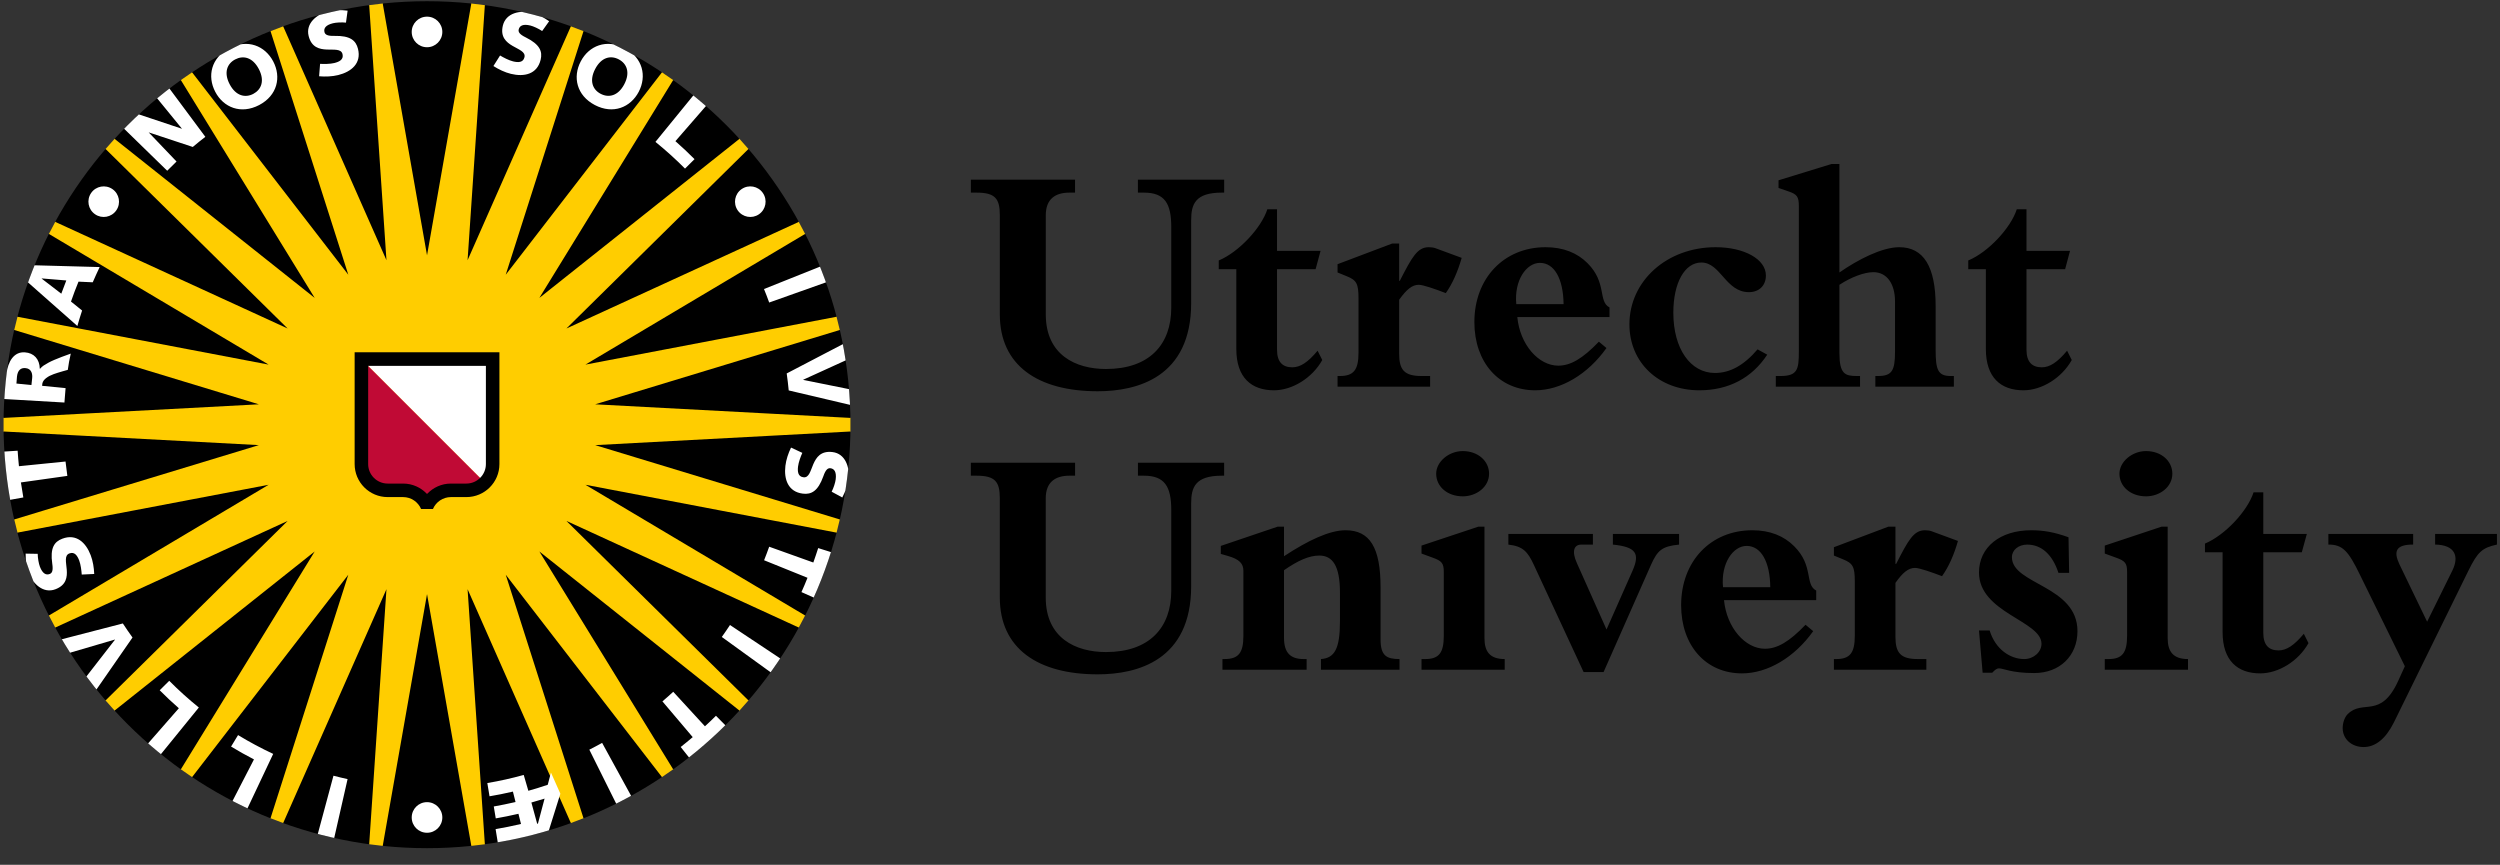 <?xml version="1.0" encoding="UTF-8" standalone="no"?>
<!DOCTYPE svg PUBLIC "-//W3C//DTD SVG 1.1//EN" "http://www.w3.org/Graphics/SVG/1.1/DTD/svg11.dtd">
<svg width="100%" height="100%" viewBox="0 0 159 55" version="1.1" xmlns="http://www.w3.org/2000/svg" xmlns:xlink="http://www.w3.org/1999/xlink" xml:space="preserve" xmlns:serif="http://www.serif.com/" style="fill-rule:evenodd;clip-rule:evenodd;stroke-linejoin:round;stroke-miterlimit:2;">
    <rect x="0" y="0" width="159" height="55" fill="#333333" stroke="none"/>
    <g transform="matrix(1,0,0,1,22.965,53.038)">
        <path d="M0,-52.055L0.511,-52.71L1.377,-52.815L2.031,-52.302L6.352,-52.302L7.006,-52.815L7.87,-52.71L8.383,-52.056L12.58,-51.021L13.337,-51.364L14.151,-51.054L14.492,-50.295L18.314,-48.291L19.131,-48.44L19.847,-47.947L19.997,-47.127L23.233,-44.263L24.061,-44.211L24.637,-43.56L24.588,-42.73L27.039,-39.179L27.833,-38.931L28.24,-38.16L27.993,-37.367L29.525,-33.326L30.238,-32.896L30.445,-32.051L30.016,-31.34L30.535,-27.051L31.122,-26.463L31.122,-25.59L30.535,-25.004L30.016,-20.719L30.447,-20.008L30.24,-19.16L29.527,-18.732L27.995,-14.691L28.242,-13.898L27.835,-13.125L27.043,-12.879L24.588,-9.324L24.637,-8.492L24.061,-7.842L23.233,-7.793L20.001,-4.929L19.851,-4.111L19.136,-3.615L18.318,-3.767L14.491,-1.76L14.151,-1L13.337,-0.691L12.579,-1.033L8.388,0.002L7.875,0.656L7.01,0.76L6.357,0.246L2.035,0.246L1.381,0.76L0.517,0.656L0.004,0.002L-4.192,-1.033L-4.949,-0.691L-5.763,-1L-6.106,-1.76L-9.927,-3.763L-10.744,-3.613L-11.461,-4.109L-11.61,-4.928L-14.846,-7.793L-15.675,-7.842L-16.253,-8.492L-16.204,-9.324L-18.655,-12.873L-19.449,-13.121L-19.854,-13.892L-19.607,-14.687L-21.139,-18.728L-21.85,-19.156L-22.059,-20.004L-21.629,-20.713L-22.15,-25.004L-22.738,-25.59L-22.738,-26.463L-22.15,-27.051L-21.63,-31.334L-22.061,-32.047L-21.852,-32.892L-21.141,-33.322L-19.608,-37.363L-19.856,-38.156L-19.451,-38.928L-18.658,-39.176L-16.203,-42.73L-16.253,-43.56L-15.675,-44.211L-14.846,-44.263L-11.615,-47.125L-11.466,-47.943L-10.748,-48.438L-9.931,-48.287L-6.105,-50.295L-5.763,-51.054L-4.949,-51.364L-4.192,-51.021L0,-52.055Z" style="fill:rgb(255,205,0);fill-rule:nonzero;"/>
    </g>
    <g transform="matrix(1,0,0,1,-45.13,-36.773)">
        <clipPath id="_clip1">
            <path d="M45.355,63.784C45.355,78.659 57.413,90.717 72.289,90.717C87.164,90.717 99.221,78.659 99.221,63.784C99.221,48.911 87.164,36.85 72.289,36.85C57.413,36.85 45.355,48.911 45.355,63.784Z" clip-rule="nonzero"/>
        </clipPath>
        <g clip-path="url(#_clip1)">
            <g transform="matrix(1,0,0,1,81.528,38.242)">
                <path d="M0,51.083L-6.66,36.003L-5.546,52.452M-18.479,0L-11.819,15.081L-12.933,-1.368M-24.32,2.952L-14.246,16.003L-19.262,0.296M-29.29,7.22L-16.384,17.478L-25.014,3.431M-33.091,12.548L-18.105,19.423L-29.845,7.847M-35.509,18.634L-19.314,21.72L-33.482,13.294M-36.398,25.122L-19.935,24.245L-35.71,19.452M-35.71,31.634L-19.935,26.841L-36.398,25.962M-33.482,37.792L-19.314,29.362L-35.509,32.448M-29.845,43.237L-18.105,31.663L-33.091,38.538M-25.014,47.653L-16.384,33.605L-29.29,43.866M-19.262,50.788L-14.246,35.083L-24.32,48.134M-12.933,52.452L-11.819,36.003L-18.479,51.083M-6.383,52.552L-9.239,36.315L-12.096,52.552M5.842,48.134L-4.233,35.083L0.782,50.788M10.809,43.866L-2.095,33.605L6.534,47.653M14.611,38.538L-0.373,31.663L11.365,43.237M17.027,32.448L0.835,29.362L15.001,37.792M17.918,25.962L1.456,26.841L17.23,31.634M17.23,19.452L1.456,24.245L17.918,25.122M15.001,13.294L0.835,21.72L17.027,18.634M11.365,7.847L-0.373,19.423L14.611,12.548M6.534,3.431L-2.095,17.478L10.809,7.22M0.782,0.296L-4.233,16.003L5.842,2.952M-5.546,-1.368L-6.66,15.081L0,0M-6.383,-1.469L-9.239,14.769L-12.096,-1.469" style="fill-rule:nonzero;"/>
            </g>
            <g transform="matrix(1,0,0,1,52.527,77.742)">
                <path d="M0,-27.591C0.305,-28.032 0.195,-28.638 -0.247,-28.943C-0.69,-29.247 -1.296,-29.138 -1.601,-28.695C-1.906,-28.253 -1.795,-27.648 -1.352,-27.343C-0.911,-27.036 -0.305,-27.148 0,-27.591M18.788,11.022C18.788,11.561 19.223,11.995 19.762,11.995C20.299,11.995 20.735,11.561 20.735,11.022C20.735,10.483 20.299,10.048 19.762,10.048C19.223,10.048 18.788,10.483 18.788,11.022M39.521,-27.591C39.825,-27.148 40.434,-27.036 40.875,-27.343C41.317,-27.648 41.427,-28.253 41.122,-28.695C40.818,-29.138 40.213,-29.247 39.771,-28.943C39.327,-28.638 39.217,-28.032 39.521,-27.591M19.762,-37.965C20.299,-37.965 20.735,-38.4 20.735,-38.938C20.735,-39.475 20.299,-39.91 19.762,-39.91C19.223,-39.91 18.788,-39.475 18.788,-38.938C18.788,-38.4 19.223,-37.965 19.762,-37.965M12.898,-36.118C13.296,-36.085 13.724,-36.099 14.114,-36.195C14.947,-36.402 15.601,-36.939 15.371,-37.863C15.24,-38.389 14.885,-38.709 13.874,-38.686C13.419,-38.672 13.277,-38.775 13.24,-38.926C13.18,-39.164 13.312,-39.375 13.778,-39.49C13.978,-39.54 14.335,-39.559 14.607,-39.53L14.711,-40.291C14.29,-40.342 13.876,-40.342 13.459,-40.239C12.752,-40.061 12.031,-39.487 12.232,-38.681C12.412,-37.956 12.912,-37.839 13.383,-37.818C13.854,-37.798 14.3,-37.874 14.387,-37.528C14.473,-37.174 14.169,-37.036 13.866,-36.961C13.601,-36.895 13.205,-36.895 12.96,-36.908L12.898,-36.118ZM7.211,-35.609C6.817,-36.359 7.051,-36.923 7.559,-37.189C8.072,-37.46 8.667,-37.331 9.062,-36.582C9.456,-35.831 9.224,-35.269 8.71,-34.997C8.201,-34.732 7.605,-34.861 7.211,-35.609M6.294,-35.128C6.814,-34.134 7.922,-33.679 9.087,-34.288C10.249,-34.9 10.501,-36.07 9.98,-37.063C9.458,-38.055 8.35,-38.512 7.19,-37.902C6.026,-37.292 5.772,-36.12 6.294,-35.128M-1.405,-4.464C-1.421,-4.864 -1.487,-5.286 -1.63,-5.661C-1.937,-6.464 -2.547,-7.046 -3.438,-6.706C-3.944,-6.513 -4.218,-6.124 -4.074,-5.122C-4.004,-4.669 -4.089,-4.519 -4.234,-4.464C-4.463,-4.374 -4.689,-4.48 -4.859,-4.927C-4.934,-5.122 -4.996,-5.474 -4.999,-5.745L-5.767,-5.759C-5.767,-5.333 -5.718,-4.923 -5.564,-4.521C-5.303,-3.841 -4.645,-3.196 -3.87,-3.493C-3.172,-3.759 -3.116,-4.269 -3.152,-4.739C-3.188,-5.208 -3.318,-5.644 -2.984,-5.771C-2.646,-5.9 -2.472,-5.614 -2.36,-5.321C-2.263,-5.068 -2.214,-4.673 -2.199,-4.427L-1.405,-4.464ZM42.913,-12.503C42.739,-12.144 42.602,-11.739 42.554,-11.341C42.452,-10.489 42.723,-9.687 43.668,-9.573C44.204,-9.509 44.628,-9.728 44.968,-10.679C45.116,-11.114 45.263,-11.208 45.418,-11.189C45.659,-11.161 45.811,-10.962 45.754,-10.487C45.73,-10.28 45.621,-9.939 45.496,-9.696L46.172,-9.329C46.367,-9.706 46.516,-10.089 46.566,-10.519C46.654,-11.243 46.371,-12.12 45.548,-12.218C44.804,-12.308 44.519,-11.88 44.33,-11.45C44.145,-11.017 44.058,-10.571 43.703,-10.614C43.342,-10.657 43.322,-10.991 43.359,-11.302C43.392,-11.573 43.529,-11.943 43.631,-12.167L42.913,-12.503ZM30.458,-36.584C30.851,-37.335 31.446,-37.462 31.954,-37.195C32.467,-36.926 32.7,-36.363 32.307,-35.611C31.914,-34.862 31.316,-34.734 30.804,-35.003C30.295,-35.269 30.064,-35.833 30.458,-36.584M29.538,-37.065C29.017,-36.071 29.271,-34.9 30.436,-34.288C31.596,-33.681 32.704,-34.136 33.226,-35.13C33.746,-36.122 33.492,-37.294 32.333,-37.902C31.168,-38.513 30.059,-38.057 29.538,-37.065M23.984,-36.769C24.323,-36.554 24.708,-36.367 25.098,-36.272C25.931,-36.068 26.76,-36.239 26.987,-37.164C27.115,-37.69 26.949,-38.138 26.044,-38.589C25.632,-38.787 25.556,-38.944 25.593,-39.095C25.65,-39.334 25.865,-39.46 26.332,-39.346C26.531,-39.297 26.857,-39.148 27.084,-38.995L27.529,-39.62C27.181,-39.861 26.814,-40.052 26.397,-40.156C25.688,-40.33 24.785,-40.154 24.586,-39.348C24.41,-38.622 24.798,-38.286 25.205,-38.049C25.611,-37.811 26.043,-37.672 25.958,-37.325C25.871,-36.972 25.537,-36.992 25.234,-37.065C24.968,-37.129 24.618,-37.313 24.407,-37.44L23.984,-36.769ZM0.39,-32.884L3.237,-30.109C3.432,-30.31 3.629,-30.503 3.831,-30.696L2.059,-32.55L4.864,-31.622C5.126,-31.843 5.392,-32.058 5.663,-32.267L3.291,-35.458L2.5,-34.835L4.18,-32.777L1.271,-33.749M-4.743,-23.261L-3.18,-23.132C-3.292,-22.851 -3.398,-22.573 -3.499,-22.29L-4.747,-23.249L-4.743,-23.261ZM-5.735,-23.112L-2.477,-20.236C-2.383,-20.568 -2.283,-20.896 -2.175,-21.22L-2.882,-21.79C-2.735,-22.218 -2.575,-22.64 -2.404,-23.056L-1.498,-23.015C-1.358,-23.339 -1.211,-23.665 -1.058,-23.984L-5.36,-24.101M-5.758,-17.556C-5.371,-17.513 -5.323,-17.148 -5.352,-16.909C-5.367,-16.771 -5.386,-16.612 -5.398,-16.48L-6.352,-16.575C-6.336,-16.734 -6.333,-16.878 -6.317,-17.023C-6.272,-17.423 -6.074,-17.593 -5.758,-17.556M-7.313,-15.601L-3.299,-15.368C-3.281,-15.675 -3.256,-15.98 -3.226,-16.284L-4.719,-16.431C-4.716,-16.464 -4.713,-16.527 -4.703,-16.579C-4.653,-16.845 -4.329,-17.05 -3.982,-17.175C-3.698,-17.28 -3.085,-17.446 -3.085,-17.446C-3.036,-17.792 -2.982,-18.126 -2.896,-18.48C-2.896,-18.48 -3.946,-18.116 -4.324,-17.898C-4.565,-17.761 -4.699,-17.693 -4.849,-17.517L-4.867,-17.521C-4.879,-18.134 -5.242,-18.521 -5.813,-18.56C-6.511,-18.611 -6.888,-17.98 -6.981,-17.212L-7.154,-17.226M-6.898,-9.154L-5.913,-9.331C-5.97,-9.648 -6.021,-9.968 -6.067,-10.286L-3.114,-10.702C-3.156,-10.999 -3.197,-11.318 -3.229,-11.616L-6.192,-11.318C-6.227,-11.648 -6.254,-11.978 -6.275,-12.304L-7.266,-12.241M-3.088,0.587L-0.089,-0.294L-0.083,-0.286L-1.995,2.175L-1.348,3.007L1.031,-0.423C0.819,-0.716 0.614,-1.015 0.416,-1.318L-3.612,-0.275M2.744,7.11L5.249,4.028C4.591,3.497 3.962,2.93 3.366,2.329L2.76,2.932C3.153,3.329 3.559,3.708 3.978,4.075L1.933,6.413M8.279,10.577L9.978,6.979C9.211,6.62 8.466,6.222 7.743,5.782L7.299,6.513C7.774,6.802 8.26,7.073 8.755,7.329L7.321,10.108M13.825,12.473L14.709,8.583C14.413,8.516 14.103,8.444 13.811,8.366L12.776,12.214M26.816,11.411L27.238,9.823C26.962,9.909 26.665,9.997 26.399,10.071L26.768,11.423L26.816,11.411ZM24.284,12.751L24.123,11.763C24.642,11.675 25.16,11.571 25.739,11.436L25.576,10.788C25.052,10.907 24.6,11.001 24.133,11.081L24.007,10.323C24.45,10.245 24.892,10.155 25.391,10.04L25.224,9.376C24.692,9.501 24.215,9.595 23.737,9.675L23.597,8.833C24.376,8.702 25.149,8.53 25.912,8.317L26.206,9.325C26.621,9.21 27.032,9.081 27.44,8.942L27.643,8.165L28.242,9.511L27.458,12.014M32.814,9.776L30.898,6.278C30.634,6.427 30.354,6.573 30.084,6.71L31.861,10.28M38.84,5.264L38.137,4.554C37.911,4.782 37.677,5.005 37.437,5.223L35.421,3.028C35.2,3.231 34.964,3.444 34.733,3.639L36.66,5.913C36.409,6.128 36.153,6.335 35.895,6.54L36.516,7.321M42.349,0.989L39.03,-1.218C38.865,-0.968 38.685,-0.702 38.51,-0.458L41.733,1.874M45.59,-5.812L44.64,-6.111C44.543,-5.804 44.438,-5.497 44.33,-5.193L41.523,-6.198C41.423,-5.917 41.313,-5.618 41.199,-5.337L43.96,-4.222C43.839,-3.915 43.709,-3.609 43.575,-3.312L44.492,-2.904M46.754,-16.189L43.688,-16.808L43.686,-16.818L46.523,-18.111L46.344,-19.152L42.637,-17.218C42.69,-16.857 42.73,-16.499 42.765,-16.138L46.814,-15.185M44.896,-24.066L41.193,-22.587C41.309,-22.306 41.423,-22.009 41.523,-21.728L45.273,-23.06M37.599,-34.337L35.559,-31.991C35.978,-31.622 36.384,-31.241 36.775,-30.847L36.17,-30.245C35.573,-30.847 34.946,-31.411 34.289,-31.945L36.795,-35.017" style="fill:white;fill-rule:nonzero;"/>
            </g>
        </g>
    </g>
    <g transform="matrix(1,0,0,1,30.852,24.019)">
        <path d="M0,6.683C-0.304,6.994 -0.725,7.185 -1.192,7.185L-2.173,7.185C-2.722,7.185 -3.209,7.451 -3.513,7.861L-3.875,7.861C-4.178,7.451 -4.666,7.185 -5.215,7.185L-6.194,7.185C-7.116,7.185 -7.862,6.439 -7.862,5.517L-7.862,-1.178" style="fill:rgb(192,10,53);fill-rule:nonzero;"/>
    </g>
    <g transform="matrix(1,0,0,1,22.99,30.702)">
        <path d="M0,-7.861L8.338,-7.861L8.338,-1.166C8.338,-0.709 8.157,-0.3 7.862,0" style="fill:white;fill-rule:nonzero;"/>
    </g>
    <g transform="matrix(1,0,0,1,30.903,31.511)">
        <path d="M0,-8.242L-7.488,-8.242L-7.488,-1.996C-7.488,-1.314 -6.932,-0.756 -6.245,-0.756L-5.266,-0.756C-4.668,-0.756 -4.14,-0.506 -3.758,-0.107L-3.731,-0.107C-3.348,-0.506 -2.82,-0.756 -2.224,-0.756L-1.243,-0.756C-0.556,-0.756 0,-1.314 0,-1.996L0,-8.242ZM0.86,-1.996C0.86,-0.836 -0.082,0.104 -1.243,0.104L-2.224,0.104C-2.738,0.104 -3.18,0.418 -3.369,0.863L-4.121,0.863C-4.309,0.418 -4.75,0.104 -5.266,0.104L-6.245,0.104C-7.407,0.104 -8.348,-0.836 -8.348,-1.996L-8.348,-9.105L0.86,-9.105L0.86,-1.996Z" style="fill-rule:nonzero;"/>
    </g>
    <g transform="matrix(1,0,0,1,128.885,13.072)">
        <path d="M0,9.171C0,9.955 0.359,10.289 0.972,10.289C1.48,10.289 1.964,9.973 2.582,9.233L2.879,9.825C2.242,10.967 0.972,11.751 -0.192,11.751C-1.631,11.751 -2.584,10.944 -2.584,9.126L-2.584,4.049L-3.704,4.049L-3.704,3.494C-2.433,2.967 -0.995,1.421 -0.617,0.237L0,0.237L0,2.883L2.768,2.883L2.457,4.049L0,4.049L0,9.171ZM-11.898,9.382C-11.898,10.714 -11.537,10.842 -10.797,10.842L-10.586,10.842L-10.586,11.518L-15.944,11.518L-15.944,10.842L-15.642,10.842C-14.561,10.842 -14.479,10.417 -14.479,9.295L-14.479,0.046C-14.479,-0.565 -14.587,-0.715 -15.157,-0.906L-15.771,-1.117L-15.771,-1.605L-12.405,-2.641L-11.898,-2.641L-11.898,4.257C-10.711,3.432 -9.191,2.65 -8.09,2.65C-6.539,2.65 -5.778,3.896 -5.778,6.395L-5.778,9.192C-5.778,10.442 -5.633,10.842 -4.826,10.842L-4.619,10.842L-4.619,11.518L-9.613,11.518L-9.613,10.842L-9.443,10.842C-8.555,10.842 -8.362,10.5 -8.362,9.295L-8.362,6.1C-8.362,4.959 -8.892,4.238 -9.737,4.238C-10.312,4.238 -11.156,4.553 -11.898,5.041L-11.898,9.382ZM-16.489,9.486C-17.463,10.967 -18.947,11.751 -20.807,11.751C-23.389,11.751 -25.254,9.992 -25.254,7.558C-25.254,4.787 -22.859,2.65 -19.772,2.65C-17.951,2.65 -16.574,3.412 -16.574,4.449C-16.574,5.082 -16.996,5.509 -17.656,5.509C-19.134,5.509 -19.449,3.624 -20.678,3.624C-21.738,3.624 -22.461,4.914 -22.461,6.818C-22.461,9.105 -21.377,10.649 -19.813,10.649C-18.858,10.649 -17.972,10.165 -17.104,9.147L-16.489,9.486ZM-29.441,6.271C-29.462,4.64 -30.034,3.647 -30.947,3.647C-31.813,3.647 -32.594,4.765 -32.449,6.271L-29.441,6.271ZM-26.714,9.063C-27.895,10.732 -29.612,11.751 -31.243,11.751C-33.55,11.751 -35.115,9.973 -35.115,7.412C-35.115,4.618 -33.228,2.65 -30.588,2.65C-29.462,2.65 -28.573,3.01 -27.919,3.666C-26.669,4.914 -27.261,6.1 -26.52,6.481L-26.52,7.095L-32.384,7.095C-32.215,8.852 -31.031,10.184 -29.78,10.184C-29,10.184 -28.237,9.743 -27.196,8.659L-26.714,9.063ZM-37.93,11.518L-43.817,11.518L-43.817,10.842L-43.669,10.842C-42.799,10.842 -42.484,10.461 -42.484,9.362L-42.484,5.911C-42.484,4.959 -42.609,4.745 -43.243,4.492L-43.817,4.257L-43.817,3.73L-40.346,2.418L-39.899,2.418L-39.899,4.787L-39.857,4.787C-39.075,3.263 -38.736,2.65 -38.015,2.65C-37.87,2.65 -37.697,2.672 -37.594,2.712L-35.922,3.328C-36.175,4.218 -36.513,4.976 -36.932,5.57C-37.594,5.315 -38.375,5.041 -38.653,5.041C-39.075,5.041 -39.431,5.339 -39.899,5.993L-39.899,9.424C-39.899,10.442 -39.581,10.842 -38.48,10.842L-37.93,10.842L-37.93,11.518ZM-47.666,9.171C-47.666,9.955 -47.31,10.289 -46.695,10.289C-46.188,10.289 -45.701,9.973 -45.086,9.233L-44.789,9.825C-45.424,10.967 -46.695,11.751 -47.86,11.751C-49.296,11.751 -50.255,10.944 -50.255,9.126L-50.255,4.049L-51.373,4.049L-51.373,3.494C-50.104,2.967 -48.66,1.421 -48.282,0.237L-47.666,0.237L-47.666,2.883L-44.897,2.883L-45.213,4.049L-47.666,4.049L-47.666,9.171ZM-56.515,-1.646L-51.028,-1.646L-51.028,-0.821L-51.179,-0.821C-52.871,-0.821 -53.127,-0.082 -53.127,0.936L-53.127,6.204C-53.127,10.926 -56.554,11.812 -59.072,11.812C-62.884,11.812 -65.296,10.165 -65.296,6.925L-65.296,0.619C-65.296,-0.442 -65.591,-0.821 -66.778,-0.821L-67.138,-0.821L-67.138,-1.646L-60.513,-1.646L-60.513,-0.821L-60.869,-0.821C-61.764,-0.821 -62.373,-0.42 -62.373,0.619L-62.373,6.925C-62.373,9.507 -60.472,10.396 -58.546,10.396C-55.771,10.396 -54.393,8.832 -54.393,6.502L-54.393,1.359C-54.393,-0.143 -54.818,-0.821 -56.132,-0.821L-56.515,-0.821L-56.515,-1.646Z" style="fill-rule:nonzero;"/>
    </g>
    <g transform="matrix(1,0,0,1,152.949,33.827)">
        <path d="M0,8.546L-0.423,9.476C-1.544,11.93 -2.664,10.619 -3.637,11.592C-3.828,11.782 -3.955,12.141 -3.955,12.48C-3.955,13.178 -3.384,13.685 -2.623,13.685C-1.883,13.685 -1.227,13.178 -0.698,12.12L4.038,2.477C4.631,1.273 4.906,1.018 5.857,0.807L5.857,0.13L1.924,0.13L1.924,0.807C3.193,0.828 3.468,1.547 3.023,2.456L1.416,5.713L-0.339,2.076C-0.74,1.23 -0.572,0.807 0.528,0.807L0.528,0.13L-4.865,0.13L-4.865,0.807C-3.955,0.807 -3.595,1.208 -2.856,2.731L0,8.546ZM-9.004,6.42C-9.004,7.203 -8.648,7.539 -8.033,7.539C-7.527,7.539 -7.044,7.22 -6.425,6.481L-6.13,7.076C-6.764,8.216 -8.033,9 -9.201,9C-10.637,9 -11.592,8.193 -11.592,6.377L-11.592,1.295L-12.713,1.295L-12.713,0.744C-11.443,0.216 -10.003,-1.329 -9.623,-2.514L-9.004,-2.514L-9.004,0.132L-6.234,0.132L-6.553,1.295L-9.004,1.295L-9.004,6.42ZM-14.788,-3.7C-14.788,-2.852 -15.59,-2.26 -16.46,-2.26C-17.432,-2.26 -18.152,-2.875 -18.152,-3.7C-18.152,-4.461 -17.349,-5.139 -16.46,-5.139C-15.487,-5.139 -14.788,-4.503 -14.788,-3.7M-13.792,8.768L-19.086,8.768L-19.086,8.089L-18.85,8.089C-17.985,8.089 -17.666,7.708 -17.666,6.608L-17.666,2.547C-17.666,1.994 -17.788,1.844 -18.384,1.635L-19.086,1.379L-19.086,0.872L-15.466,-0.333L-15.085,-0.333L-15.085,6.758C-15.085,7.625 -14.725,8.089 -13.792,8.089L-13.792,8.768ZM-27.085,6.27L-26.408,6.27C-26.047,7.456 -25.115,8.089 -24.207,8.089C-23.614,8.089 -23.11,7.644 -23.11,7.117C-23.11,5.656 -27.085,5.15 -27.085,2.585C-27.085,0.976 -25.75,-0.103 -23.766,-0.103C-22.96,-0.103 -22.28,0.024 -21.392,0.343L-21.352,2.607L-22.032,2.607C-22.411,1.443 -23.11,0.81 -24.019,0.81C-24.569,0.81 -24.991,1.149 -24.991,1.613C-24.991,3.348 -20.822,3.413 -20.822,6.314C-20.822,7.878 -21.943,8.979 -23.573,8.979C-25.037,8.979 -25.522,8.681 -25.818,8.681C-25.944,8.681 -26.069,8.768 -26.241,8.957L-26.854,8.957L-27.085,6.27ZM-30.433,8.768L-36.313,8.768L-36.313,8.089L-36.166,8.089C-35.3,8.089 -34.984,7.708 -34.984,6.608L-34.984,3.157C-34.984,2.205 -35.111,1.994 -35.746,1.74L-36.313,1.506L-36.313,0.976L-32.846,-0.333L-32.399,-0.333L-32.399,2.036L-32.354,2.036C-31.575,0.512 -31.237,-0.103 -30.516,-0.103C-30.366,-0.103 -30.197,-0.08 -30.094,-0.038L-28.423,0.577C-28.674,1.464 -29.014,2.226 -29.436,2.818C-30.094,2.565 -30.877,2.292 -31.153,2.292C-31.575,2.292 -31.935,2.585 -32.399,3.244L-32.399,6.67C-32.399,7.687 -32.081,8.089 -30.98,8.089L-30.433,8.089L-30.433,8.768ZM-40.359,3.517C-40.378,1.89 -40.951,0.893 -41.863,0.893C-42.731,0.893 -43.513,2.015 -43.365,3.517L-40.359,3.517ZM-37.629,6.314C-38.816,7.982 -40.527,9 -42.156,9C-44.469,9 -46.029,7.22 -46.029,4.663C-46.029,1.866 -44.148,-0.103 -41.502,-0.103C-40.378,-0.103 -39.495,0.257 -38.838,0.915C-37.584,2.162 -38.179,3.348 -37.438,3.732L-37.438,4.343L-43.302,4.343C-43.132,6.101 -41.948,7.433 -40.7,7.433C-39.917,7.433 -39.155,6.992 -38.117,5.908L-37.629,6.314ZM-57.016,0.132L-51.64,0.132L-51.64,0.81L-52.38,0.81C-52.829,0.81 -53.013,1.21 -52.655,1.994L-50.774,6.209L-49.124,2.481C-48.636,1.379 -48.888,0.956 -50.37,0.81L-50.37,0.132L-46.16,0.132L-46.16,0.81C-47.262,0.915 -47.534,1.191 -47.937,2.077L-50.961,8.915L-52.232,8.915L-55.385,2.123C-55.785,1.253 -56.088,0.915 -57.016,0.81L-57.016,0.132ZM-58.244,-3.7C-58.244,-2.852 -59.051,-2.26 -59.916,-2.26C-60.892,-2.26 -61.608,-2.875 -61.608,-3.7C-61.608,-4.461 -60.805,-5.139 -59.916,-5.139C-58.947,-5.139 -58.244,-4.503 -58.244,-3.7M-57.25,8.768L-62.541,8.768L-62.541,8.089L-62.307,8.089C-61.439,8.089 -61.124,7.708 -61.124,6.608L-61.124,2.547C-61.124,1.994 -61.251,1.844 -61.844,1.635L-62.541,1.379L-62.541,0.872L-58.922,-0.333L-58.537,-0.333L-58.537,6.758C-58.537,7.625 -58.184,8.089 -57.25,8.089L-57.25,8.768ZM-65.145,6.842C-65.145,7.878 -64.768,8.089 -63.939,8.089L-63.939,8.768L-68.936,8.768L-68.936,8.089C-68.068,8.027 -67.728,7.433 -67.728,5.697L-67.728,3.856C-67.728,2.162 -68.196,1.506 -69.04,1.506C-69.697,1.506 -70.396,1.824 -71.286,2.438L-71.286,6.736C-71.286,7.687 -70.882,8.089 -70.038,8.089L-69.848,8.089L-69.848,8.768L-75.201,8.768L-75.201,8.089L-75.076,8.089C-74.185,8.089 -73.869,7.708 -73.869,6.608L-73.869,2.481C-73.869,2.015 -74.122,1.74 -74.865,1.529L-75.306,1.402L-75.306,0.893L-71.689,-0.333L-71.286,-0.333L-71.286,1.548C-69.743,0.533 -68.387,-0.103 -67.371,-0.103C-65.824,-0.103 -65.145,1 -65.145,3.537L-65.145,6.842ZM-80.576,-4.399L-75.094,-4.399L-75.094,-3.573L-75.243,-3.573C-76.934,-3.573 -77.191,-2.832 -77.191,-1.815L-77.191,3.456C-77.191,8.175 -80.618,9.061 -83.137,9.061C-86.949,9.061 -89.361,7.414 -89.361,4.175L-89.361,-2.134C-89.361,-3.191 -89.655,-3.573 -90.842,-3.573L-91.203,-3.573L-91.203,-4.399L-84.574,-4.399L-84.574,-3.573L-84.934,-3.573C-85.825,-3.573 -86.44,-3.171 -86.44,-2.134L-86.44,4.175C-86.44,6.758 -84.532,7.644 -82.608,7.644C-79.832,7.644 -78.457,6.078 -78.457,3.748L-78.457,-1.392C-78.457,-2.894 -78.884,-3.573 -80.196,-3.573L-80.576,-3.573L-80.576,-4.399Z" style="fill-rule:nonzero;"/>
    </g>
</svg>
